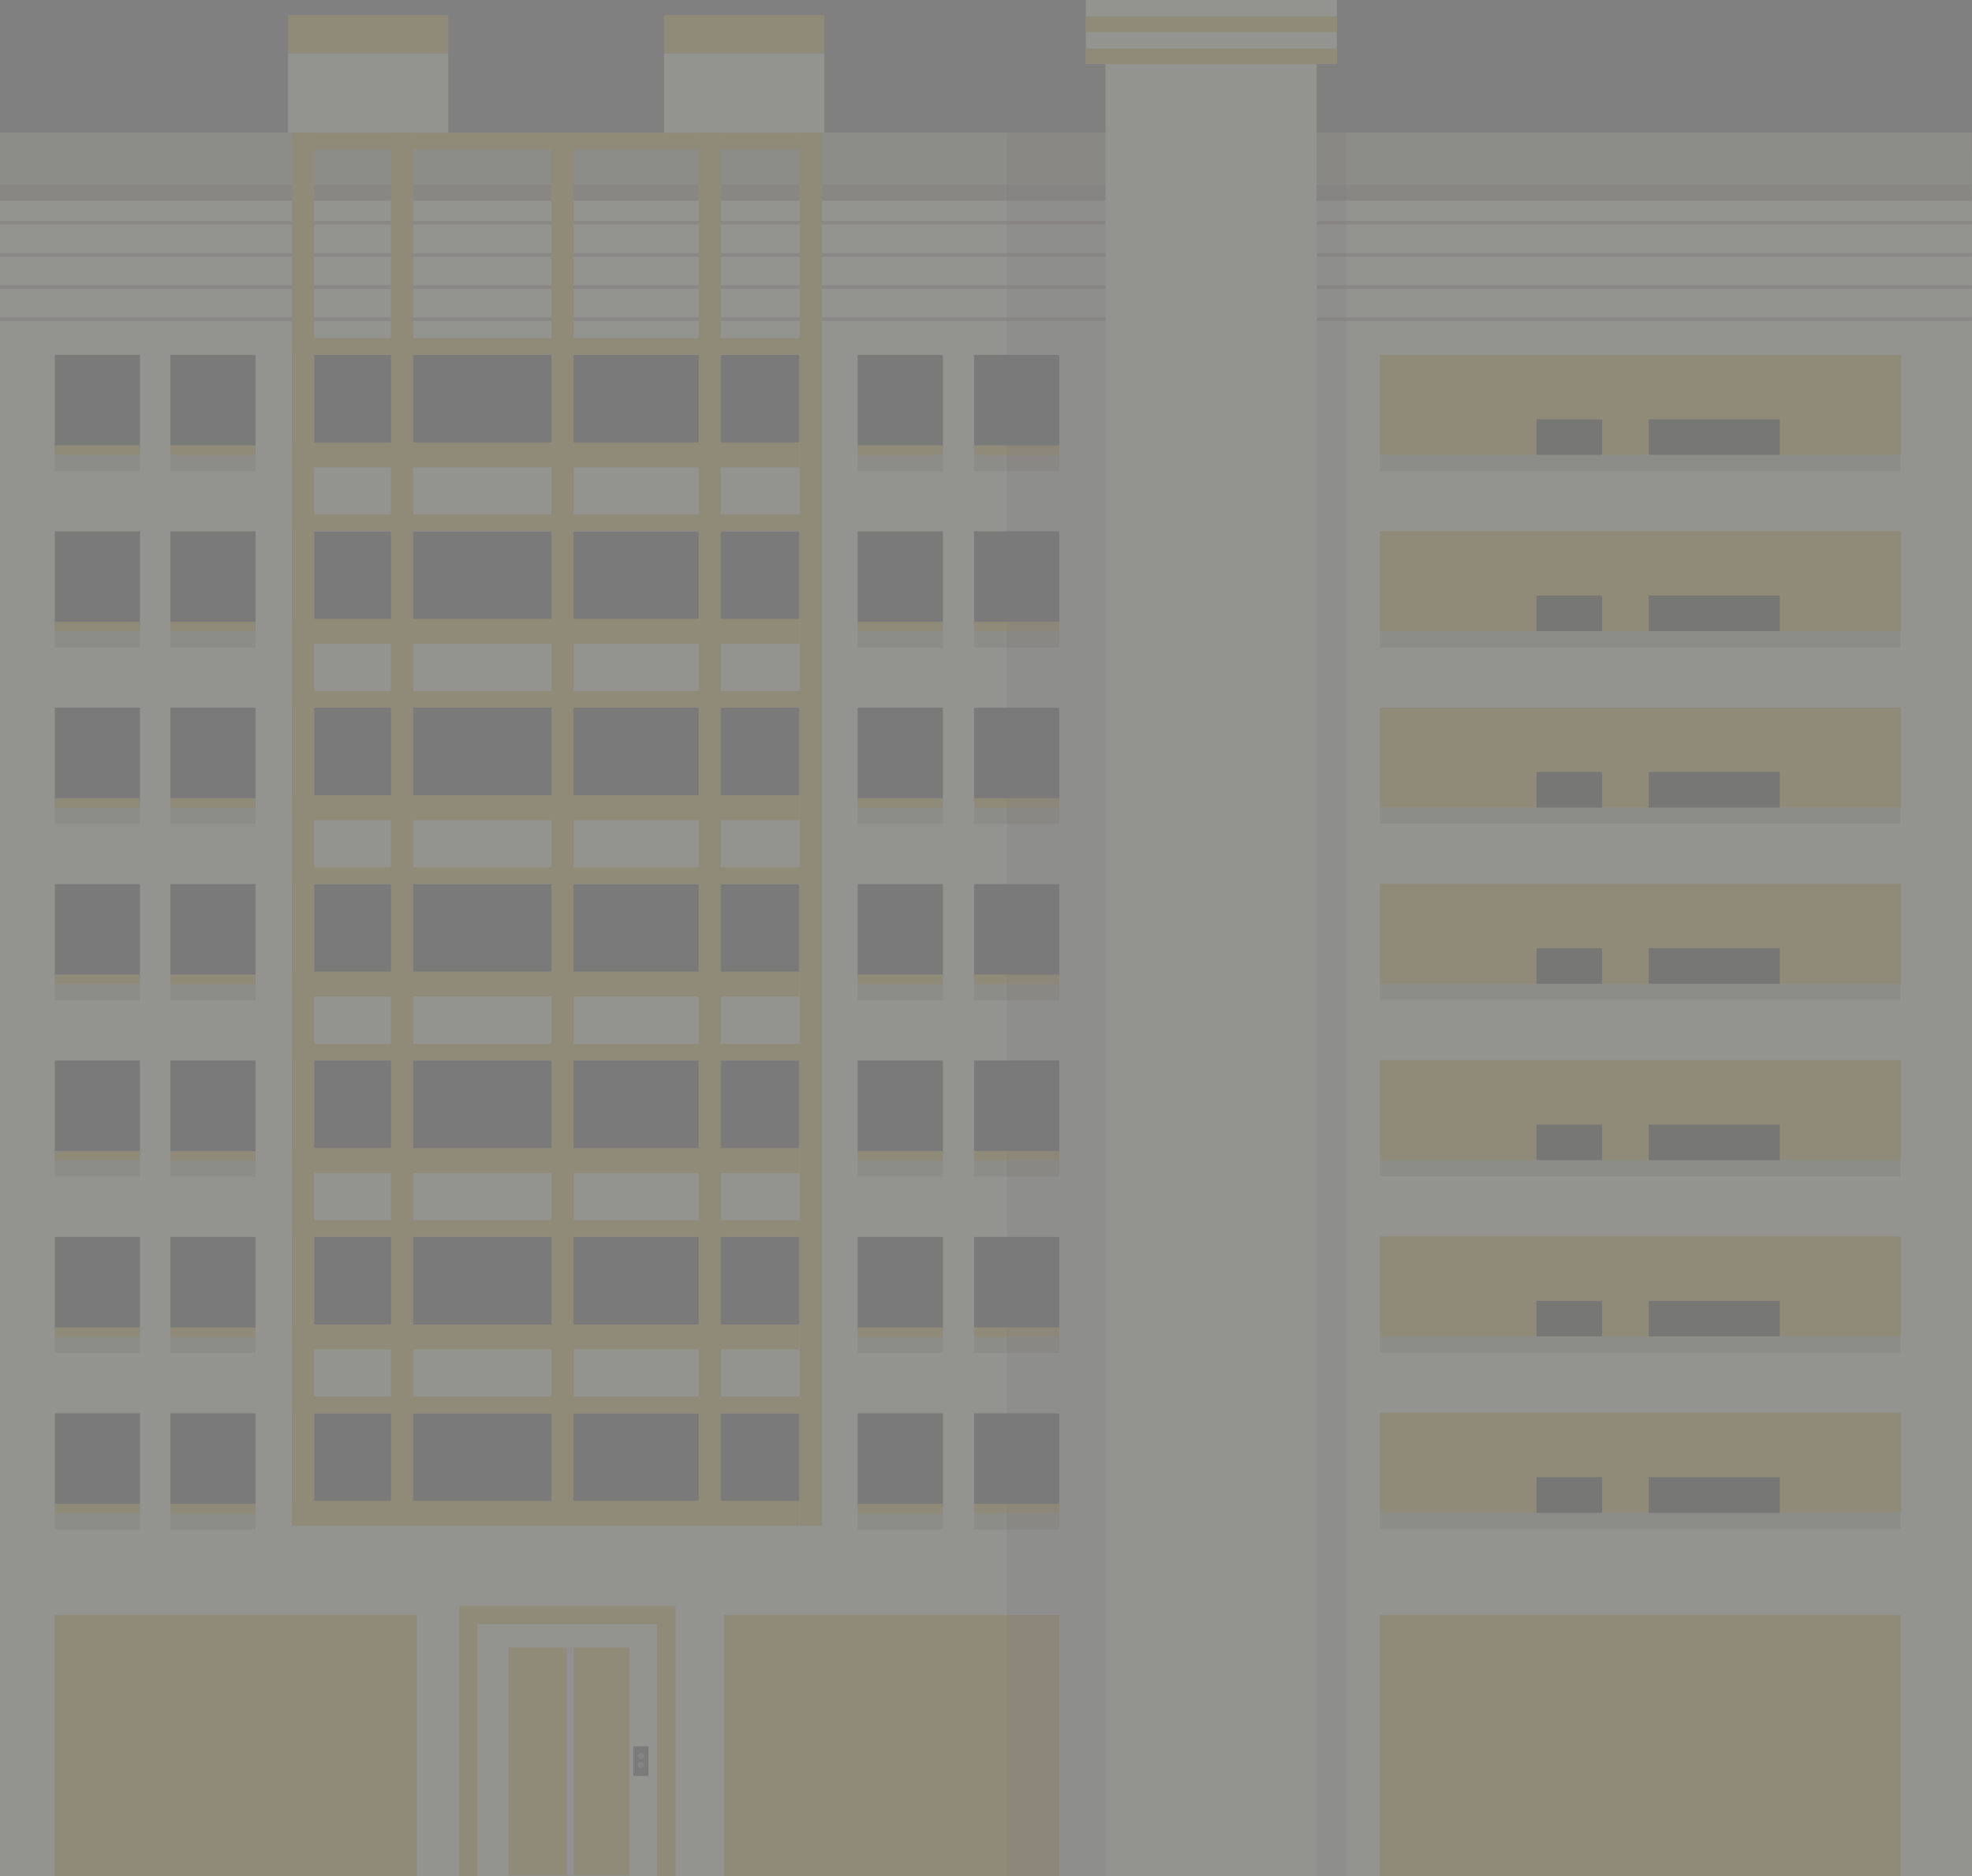 <svg xmlns="http://www.w3.org/2000/svg" xmlns:xlink="http://www.w3.org/1999/xlink" width="337.771" height="321.318" viewBox="0 0 337.771 321.318">
  <rect x="0" y="0" width="337.771" height="321.318" fill="#808080" stroke="none"/>
  <defs>
    <clipPath id="clip-path">
      <rect id="Rectangle_20770" data-name="Rectangle 20770" width="337.771" height="321.318" fill="none"/>
    </clipPath>
    <clipPath id="clip-path-3">
      <rect id="Rectangle_20761" data-name="Rectangle 20761" width="16.899" height="298.668" fill="none"/>
    </clipPath>
    <clipPath id="clip-path-4">
      <rect id="Rectangle_20763" data-name="Rectangle 20763" width="5.018" height="298.668" fill="none"/>
    </clipPath>
  </defs>
  <g id="Group_43954" data-name="Group 43954" opacity="0.15">
    <g id="Group_43953" data-name="Group 43953" clip-path="url(#clip-path)">
      <rect id="Rectangle_20605" data-name="Rectangle 20605" width="337.771" height="295.278" transform="translate(0 26.04)" fill="#fffcee"/>
      <rect id="Rectangle_20606" data-name="Rectangle 20606" width="14.591" height="16.034" transform="translate(9.38 60.776)" fill="#58595a"/>
      <rect id="Rectangle_20607" data-name="Rectangle 20607" width="14.591" height="1.644" transform="translate(9.38 76.276)" fill="#e8c152"/>
      <rect id="Rectangle_20608" data-name="Rectangle 20608" width="14.591" height="2.753" transform="translate(9.38 77.919)" fill="#d3cdb4"/>
      <rect id="Rectangle_20609" data-name="Rectangle 20609" width="14.591" height="2.753" transform="translate(29.182 77.919)" fill="#d3cdb4"/>
      <rect id="Rectangle_20610" data-name="Rectangle 20610" width="14.591" height="2.753" transform="translate(146.91 77.919)" fill="#d3cdb4"/>
      <rect id="Rectangle_20611" data-name="Rectangle 20611" width="14.591" height="2.753" transform="translate(166.843 77.919)" fill="#d3cdb4"/>
      <rect id="Rectangle_20612" data-name="Rectangle 20612" width="89.133" height="2.753" transform="translate(236.354 77.92)" fill="#d3cdb4"/>
      <rect id="Rectangle_20613" data-name="Rectangle 20613" width="14.591" height="16.034" transform="translate(29.182 60.776)" fill="#58595a"/>
      <rect id="Rectangle_20614" data-name="Rectangle 20614" width="14.591" height="1.644" transform="translate(29.182 76.276)" fill="#e8c152"/>
      <rect id="Rectangle_20615" data-name="Rectangle 20615" width="14.591" height="16.034" transform="translate(146.909 60.776)" fill="#58595a"/>
      <rect id="Rectangle_20616" data-name="Rectangle 20616" width="14.591" height="1.644" transform="translate(146.91 76.276)" fill="#e8c152"/>
      <rect id="Rectangle_20617" data-name="Rectangle 20617" width="14.591" height="16.034" transform="translate(166.842 60.776)" fill="#58595a"/>
      <rect id="Rectangle_20618" data-name="Rectangle 20618" width="14.591" height="1.644" transform="translate(166.843 76.276)" fill="#e8c152"/>
      <rect id="Rectangle_20619" data-name="Rectangle 20619" width="86.894" height="15.106" transform="translate(50.026 60.776)" fill="#58595a"/>
      <rect id="Rectangle_20620" data-name="Rectangle 20620" width="337.751" height="9.001" transform="translate(0 22.706)" fill="#d3cdb4"/>
      <rect id="Rectangle_20621" data-name="Rectangle 20621" width="337.751" height="2.737" transform="translate(0 31.641)" fill="#b2ad9a"/>
      <rect id="Rectangle_20622" data-name="Rectangle 20622" width="337.746" height="0.589" transform="translate(0 37.859)" fill="#bab4a2"/>
      <rect id="Rectangle_20623" data-name="Rectangle 20623" width="337.746" height="0.589" transform="translate(0 43.363)" fill="#bab4a2"/>
      <rect id="Rectangle_20624" data-name="Rectangle 20624" width="337.746" height="0.589" transform="translate(0 48.867)" fill="#bab4a2"/>
      <rect id="Rectangle_20625" data-name="Rectangle 20625" width="337.746" height="0.59" transform="translate(0 54.371)" fill="#bab4a2"/>
      <rect id="Rectangle_20626" data-name="Rectangle 20626" width="27.452" height="6.529" transform="translate(49.334 2.59)" fill="#e8c152"/>
      <rect id="Rectangle_20627" data-name="Rectangle 20627" width="27.452" height="13.652" transform="translate(49.334 9.119)" fill="#fffcee"/>
      <rect id="Rectangle_20628" data-name="Rectangle 20628" width="27.452" height="6.529" transform="translate(113.744 2.591)" fill="#e8c152"/>
      <rect id="Rectangle_20629" data-name="Rectangle 20629" width="27.452" height="13.652" transform="translate(113.744 9.12)" fill="#fffcee"/>
      <rect id="Rectangle_20630" data-name="Rectangle 20630" width="86.894" height="4.266" transform="translate(50.026 75.77)" fill="#e8c152"/>
      <rect id="Rectangle_20631" data-name="Rectangle 20631" width="88.835" height="2.844" transform="translate(50.026 22.771)" fill="#e8c152"/>
      <rect id="Rectangle_20632" data-name="Rectangle 20632" width="88.835" height="2.844" transform="translate(50.026 57.918)" fill="#e8c152"/>
      <rect id="Rectangle_20633" data-name="Rectangle 20633" width="14.591" height="16.034" transform="translate(9.38 90.988)" fill="#58595a"/>
      <rect id="Rectangle_20634" data-name="Rectangle 20634" width="14.591" height="1.644" transform="translate(9.38 106.487)" fill="#e8c152"/>
      <rect id="Rectangle_20635" data-name="Rectangle 20635" width="14.591" height="2.753" transform="translate(9.38 108.131)" fill="#d3cdb4"/>
      <rect id="Rectangle_20636" data-name="Rectangle 20636" width="14.591" height="2.753" transform="translate(29.182 108.131)" fill="#d3cdb4"/>
      <rect id="Rectangle_20637" data-name="Rectangle 20637" width="14.591" height="2.753" transform="translate(146.91 108.131)" fill="#d3cdb4"/>
      <rect id="Rectangle_20638" data-name="Rectangle 20638" width="14.591" height="2.753" transform="translate(166.843 108.131)" fill="#d3cdb4"/>
      <rect id="Rectangle_20639" data-name="Rectangle 20639" width="14.591" height="16.034" transform="translate(29.182 90.988)" fill="#58595a"/>
      <rect id="Rectangle_20640" data-name="Rectangle 20640" width="14.591" height="1.644" transform="translate(29.182 106.487)" fill="#e8c152"/>
      <rect id="Rectangle_20641" data-name="Rectangle 20641" width="14.591" height="16.034" transform="translate(146.909 90.988)" fill="#58595a"/>
      <rect id="Rectangle_20642" data-name="Rectangle 20642" width="14.591" height="1.644" transform="translate(146.91 106.487)" fill="#e8c152"/>
      <rect id="Rectangle_20643" data-name="Rectangle 20643" width="14.591" height="16.034" transform="translate(166.842 90.988)" fill="#58595a"/>
      <rect id="Rectangle_20644" data-name="Rectangle 20644" width="14.591" height="1.644" transform="translate(166.843 106.487)" fill="#e8c152"/>
      <rect id="Rectangle_20645" data-name="Rectangle 20645" width="86.894" height="15.106" transform="translate(50.026 90.988)" fill="#58595a"/>
      <rect id="Rectangle_20646" data-name="Rectangle 20646" width="86.894" height="4.266" transform="translate(50.026 105.982)" fill="#e8c152"/>
      <rect id="Rectangle_20647" data-name="Rectangle 20647" width="88.835" height="2.844" transform="translate(50.026 88.129)" fill="#e8c152"/>
      <rect id="Rectangle_20648" data-name="Rectangle 20648" width="14.591" height="16.034" transform="translate(9.38 121.2)" fill="#58595a"/>
      <rect id="Rectangle_20649" data-name="Rectangle 20649" width="14.591" height="1.644" transform="translate(9.38 136.699)" fill="#e8c152"/>
      <rect id="Rectangle_20650" data-name="Rectangle 20650" width="14.591" height="2.753" transform="translate(9.38 138.343)" fill="#d3cdb4"/>
      <rect id="Rectangle_20651" data-name="Rectangle 20651" width="14.591" height="2.753" transform="translate(29.182 138.343)" fill="#d3cdb4"/>
      <rect id="Rectangle_20652" data-name="Rectangle 20652" width="14.591" height="2.753" transform="translate(146.91 138.343)" fill="#d3cdb4"/>
      <rect id="Rectangle_20653" data-name="Rectangle 20653" width="14.591" height="2.753" transform="translate(166.843 138.343)" fill="#d3cdb4"/>
      <rect id="Rectangle_20654" data-name="Rectangle 20654" width="14.591" height="16.034" transform="translate(29.182 121.2)" fill="#58595a"/>
      <rect id="Rectangle_20655" data-name="Rectangle 20655" width="14.591" height="1.644" transform="translate(29.182 136.699)" fill="#e8c152"/>
      <rect id="Rectangle_20656" data-name="Rectangle 20656" width="14.591" height="16.034" transform="translate(146.909 121.2)" fill="#58595a"/>
      <rect id="Rectangle_20657" data-name="Rectangle 20657" width="14.591" height="1.644" transform="translate(146.91 136.699)" fill="#e8c152"/>
      <rect id="Rectangle_20658" data-name="Rectangle 20658" width="14.591" height="16.034" transform="translate(166.842 121.2)" fill="#58595a"/>
      <rect id="Rectangle_20659" data-name="Rectangle 20659" width="14.591" height="1.644" transform="translate(166.843 136.699)" fill="#e8c152"/>
      <rect id="Rectangle_20660" data-name="Rectangle 20660" width="86.894" height="15.106" transform="translate(50.026 121.199)" fill="#58595a"/>
      <rect id="Rectangle_20661" data-name="Rectangle 20661" width="86.894" height="4.266" transform="translate(50.026 136.194)" fill="#e8c152"/>
      <rect id="Rectangle_20662" data-name="Rectangle 20662" width="88.835" height="2.844" transform="translate(50.026 118.341)" fill="#e8c152"/>
      <rect id="Rectangle_20663" data-name="Rectangle 20663" width="14.591" height="16.034" transform="translate(9.38 151.411)" fill="#58595a"/>
      <rect id="Rectangle_20664" data-name="Rectangle 20664" width="14.591" height="1.644" transform="translate(9.38 166.91)" fill="#e8c152"/>
      <rect id="Rectangle_20665" data-name="Rectangle 20665" width="14.591" height="2.753" transform="translate(9.38 168.554)" fill="#d3cdb4"/>
      <rect id="Rectangle_20666" data-name="Rectangle 20666" width="14.591" height="2.753" transform="translate(29.182 168.554)" fill="#d3cdb4"/>
      <rect id="Rectangle_20667" data-name="Rectangle 20667" width="14.591" height="2.753" transform="translate(146.91 168.554)" fill="#d3cdb4"/>
      <rect id="Rectangle_20668" data-name="Rectangle 20668" width="14.591" height="2.753" transform="translate(166.843 168.554)" fill="#d3cdb4"/>
      <rect id="Rectangle_20669" data-name="Rectangle 20669" width="14.591" height="16.034" transform="translate(29.182 151.411)" fill="#58595a"/>
      <rect id="Rectangle_20670" data-name="Rectangle 20670" width="14.591" height="1.644" transform="translate(29.182 166.91)" fill="#e8c152"/>
      <rect id="Rectangle_20671" data-name="Rectangle 20671" width="14.591" height="16.034" transform="translate(146.909 151.411)" fill="#58595a"/>
      <rect id="Rectangle_20672" data-name="Rectangle 20672" width="14.591" height="1.644" transform="translate(146.91 166.911)" fill="#e8c152"/>
      <rect id="Rectangle_20673" data-name="Rectangle 20673" width="14.591" height="16.034" transform="translate(166.842 151.411)" fill="#58595a"/>
      <rect id="Rectangle_20674" data-name="Rectangle 20674" width="14.591" height="1.644" transform="translate(166.843 166.91)" fill="#e8c152"/>
      <rect id="Rectangle_20675" data-name="Rectangle 20675" width="86.894" height="15.106" transform="translate(50.026 151.411)" fill="#58595a"/>
      <rect id="Rectangle_20676" data-name="Rectangle 20676" width="86.894" height="4.266" transform="translate(50.026 166.405)" fill="#e8c152"/>
      <rect id="Rectangle_20677" data-name="Rectangle 20677" width="88.835" height="2.844" transform="translate(50.026 148.552)" fill="#e8c152"/>
      <rect id="Rectangle_20678" data-name="Rectangle 20678" width="14.591" height="16.034" transform="translate(9.38 181.623)" fill="#58595a"/>
      <rect id="Rectangle_20679" data-name="Rectangle 20679" width="14.591" height="1.644" transform="translate(9.38 197.122)" fill="#e8c152"/>
      <rect id="Rectangle_20680" data-name="Rectangle 20680" width="14.591" height="2.753" transform="translate(9.38 198.766)" fill="#d3cdb4"/>
      <rect id="Rectangle_20681" data-name="Rectangle 20681" width="14.591" height="2.753" transform="translate(29.182 198.766)" fill="#d3cdb4"/>
      <rect id="Rectangle_20682" data-name="Rectangle 20682" width="14.591" height="2.753" transform="translate(146.91 198.766)" fill="#d3cdb4"/>
      <rect id="Rectangle_20683" data-name="Rectangle 20683" width="14.591" height="2.753" transform="translate(166.843 198.766)" fill="#d3cdb4"/>
      <rect id="Rectangle_20684" data-name="Rectangle 20684" width="14.591" height="16.034" transform="translate(29.182 181.623)" fill="#58595a"/>
      <rect id="Rectangle_20685" data-name="Rectangle 20685" width="14.591" height="1.644" transform="translate(29.182 197.122)" fill="#e8c152"/>
      <rect id="Rectangle_20686" data-name="Rectangle 20686" width="14.591" height="16.034" transform="translate(146.909 181.623)" fill="#58595a"/>
      <rect id="Rectangle_20687" data-name="Rectangle 20687" width="14.591" height="1.644" transform="translate(146.91 197.122)" fill="#e8c152"/>
      <rect id="Rectangle_20688" data-name="Rectangle 20688" width="14.591" height="16.034" transform="translate(166.842 181.623)" fill="#58595a"/>
      <rect id="Rectangle_20689" data-name="Rectangle 20689" width="14.591" height="1.644" transform="translate(166.843 197.122)" fill="#e8c152"/>
      <rect id="Rectangle_20690" data-name="Rectangle 20690" width="86.894" height="15.106" transform="translate(50.026 181.623)" fill="#58595a"/>
      <rect id="Rectangle_20691" data-name="Rectangle 20691" width="86.894" height="4.266" transform="translate(50.026 196.617)" fill="#e8c152"/>
      <rect id="Rectangle_20692" data-name="Rectangle 20692" width="88.835" height="2.844" transform="translate(50.026 178.764)" fill="#e8c152"/>
      <rect id="Rectangle_20693" data-name="Rectangle 20693" width="14.591" height="16.034" transform="translate(9.38 211.834)" fill="#58595a"/>
      <rect id="Rectangle_20694" data-name="Rectangle 20694" width="14.591" height="1.644" transform="translate(9.38 227.334)" fill="#e8c152"/>
      <rect id="Rectangle_20695" data-name="Rectangle 20695" width="14.591" height="2.753" transform="translate(9.38 228.978)" fill="#d3cdb4"/>
      <rect id="Rectangle_20696" data-name="Rectangle 20696" width="14.591" height="2.753" transform="translate(29.182 228.978)" fill="#d3cdb4"/>
      <rect id="Rectangle_20697" data-name="Rectangle 20697" width="14.591" height="2.753" transform="translate(146.91 228.978)" fill="#d3cdb4"/>
      <rect id="Rectangle_20698" data-name="Rectangle 20698" width="14.591" height="2.753" transform="translate(166.843 228.978)" fill="#d3cdb4"/>
      <rect id="Rectangle_20699" data-name="Rectangle 20699" width="14.591" height="16.034" transform="translate(29.182 211.834)" fill="#58595a"/>
      <rect id="Rectangle_20700" data-name="Rectangle 20700" width="14.591" height="1.644" transform="translate(29.182 227.334)" fill="#e8c152"/>
      <rect id="Rectangle_20701" data-name="Rectangle 20701" width="14.591" height="16.034" transform="translate(146.909 211.834)" fill="#58595a"/>
      <rect id="Rectangle_20702" data-name="Rectangle 20702" width="14.591" height="1.644" transform="translate(146.91 227.334)" fill="#e8c152"/>
      <rect id="Rectangle_20703" data-name="Rectangle 20703" width="14.591" height="16.034" transform="translate(166.842 211.834)" fill="#58595a"/>
      <rect id="Rectangle_20704" data-name="Rectangle 20704" width="14.591" height="1.644" transform="translate(166.843 227.334)" fill="#e8c152"/>
      <rect id="Rectangle_20705" data-name="Rectangle 20705" width="86.894" height="15.106" transform="translate(50.026 211.834)" fill="#58595a"/>
      <rect id="Rectangle_20706" data-name="Rectangle 20706" width="86.894" height="4.266" transform="translate(50.026 226.828)" fill="#e8c152"/>
      <rect id="Rectangle_20707" data-name="Rectangle 20707" width="88.835" height="2.844" transform="translate(50.026 208.976)" fill="#e8c152"/>
      <rect id="Rectangle_20708" data-name="Rectangle 20708" width="14.591" height="16.034" transform="translate(9.38 242.046)" fill="#58595a"/>
      <rect id="Rectangle_20709" data-name="Rectangle 20709" width="14.591" height="1.644" transform="translate(9.38 257.546)" fill="#e8c152"/>
      <rect id="Rectangle_20710" data-name="Rectangle 20710" width="14.591" height="2.753" transform="translate(9.38 259.189)" fill="#d3cdb4"/>
      <rect id="Rectangle_20711" data-name="Rectangle 20711" width="14.591" height="2.753" transform="translate(29.182 259.189)" fill="#d3cdb4"/>
      <rect id="Rectangle_20712" data-name="Rectangle 20712" width="14.591" height="2.753" transform="translate(146.91 259.189)" fill="#d3cdb4"/>
      <rect id="Rectangle_20713" data-name="Rectangle 20713" width="14.591" height="2.753" transform="translate(166.843 259.189)" fill="#d3cdb4"/>
      <rect id="Rectangle_20714" data-name="Rectangle 20714" width="14.591" height="16.034" transform="translate(29.182 242.046)" fill="#58595a"/>
      <rect id="Rectangle_20715" data-name="Rectangle 20715" width="14.591" height="1.644" transform="translate(29.182 257.546)" fill="#e8c152"/>
      <rect id="Rectangle_20716" data-name="Rectangle 20716" width="14.591" height="16.034" transform="translate(146.909 242.046)" fill="#58595a"/>
      <rect id="Rectangle_20717" data-name="Rectangle 20717" width="14.591" height="1.644" transform="translate(146.91 257.545)" fill="#e8c152"/>
      <rect id="Rectangle_20718" data-name="Rectangle 20718" width="14.591" height="16.034" transform="translate(166.842 242.046)" fill="#58595a"/>
      <rect id="Rectangle_20719" data-name="Rectangle 20719" width="14.591" height="1.644" transform="translate(166.843 257.546)" fill="#e8c152"/>
      <rect id="Rectangle_20720" data-name="Rectangle 20720" width="86.894" height="15.106" transform="translate(50.026 242.046)" fill="#58595a"/>
      <rect id="Rectangle_20721" data-name="Rectangle 20721" width="86.894" height="4.266" transform="translate(50.026 257.04)" fill="#e8c152"/>
      <rect id="Rectangle_20722" data-name="Rectangle 20722" width="88.835" height="2.844" transform="translate(50.026 239.187)" fill="#e8c152"/>
      <rect id="Rectangle_20723" data-name="Rectangle 20723" width="62.023" height="44.747" transform="translate(9.38 276.571)" fill="#e8c152"/>
      <rect id="Rectangle_20724" data-name="Rectangle 20724" width="57.398" height="44.747" transform="translate(124.035 276.571)" fill="#e8c152"/>
      <rect id="Rectangle_20725" data-name="Rectangle 20725" width="89.181" height="44.747" transform="translate(236.354 276.572)" fill="#e8c152"/>
      <path id="Path_585503" data-name="Path 585503" d="M220.542,771.309v46.309h3.127V774.435h30.81v43.183h3.126V771.309Z" transform="translate(-141.908 -496.3)" fill="#e8c152"/>
      <rect id="Rectangle_20726" data-name="Rectangle 20726" width="20.667" height="39.027" transform="translate(87.125 282.167)" fill="#e8c152"/>
      <rect id="Rectangle_20727" data-name="Rectangle 20727" width="1.134" height="39.027" transform="translate(97.081 282.167)" fill="#f4f4f4"/>
      <rect id="Rectangle_20728" data-name="Rectangle 20728" width="2.606" height="5.081" transform="translate(108.475 299.076)" fill="#5c5c5c"/>
      <g id="Group_43952" data-name="Group 43952">
        <g id="Group_43951" data-name="Group 43951" clip-path="url(#clip-path)">
          <path id="Path_585504" data-name="Path 585504" d="M307.457,842.5a.541.541,0,1,1-.541-.541.541.541,0,0,1,.541.541" transform="translate(-197.138 -541.761)" fill="#989898"/>
          <path id="Path_585505" data-name="Path 585505" d="M307.457,846.834a.541.541,0,1,1-.541-.541.541.541,0,0,1,.541.541" transform="translate(-197.138 -544.549)" fill="#989898"/>
          <rect id="Rectangle_20729" data-name="Rectangle 20729" width="89.228" height="17.125" transform="translate(236.354 60.776)" fill="#e8c152"/>
          <rect id="Rectangle_20730" data-name="Rectangle 20730" width="22.452" height="6.089" transform="translate(282.4 71.812)" fill="#45413d"/>
          <rect id="Rectangle_20731" data-name="Rectangle 20731" width="11.226" height="6.089" transform="translate(263.182 71.812)" fill="#45413d"/>
          <rect id="Rectangle_20732" data-name="Rectangle 20732" width="89.133" height="2.753" transform="translate(236.354 108.117)" fill="#d3cdb4"/>
          <rect id="Rectangle_20733" data-name="Rectangle 20733" width="89.228" height="17.125" transform="translate(236.354 90.973)" fill="#e8c152"/>
          <rect id="Rectangle_20734" data-name="Rectangle 20734" width="22.452" height="6.089" transform="translate(282.4 102.009)" fill="#45413d"/>
          <rect id="Rectangle_20735" data-name="Rectangle 20735" width="11.226" height="6.089" transform="translate(263.182 102.009)" fill="#45413d"/>
          <rect id="Rectangle_20736" data-name="Rectangle 20736" width="89.133" height="2.753" transform="translate(236.354 138.314)" fill="#d3cdb4"/>
          <rect id="Rectangle_20737" data-name="Rectangle 20737" width="89.228" height="17.125" transform="translate(236.354 121.17)" fill="#e8c152"/>
          <rect id="Rectangle_20738" data-name="Rectangle 20738" width="22.452" height="6.089" transform="translate(282.4 132.206)" fill="#45413d"/>
          <rect id="Rectangle_20739" data-name="Rectangle 20739" width="11.226" height="6.089" transform="translate(263.182 132.206)" fill="#45413d"/>
          <rect id="Rectangle_20740" data-name="Rectangle 20740" width="89.133" height="2.753" transform="translate(236.354 168.511)" fill="#d3cdb4"/>
          <rect id="Rectangle_20741" data-name="Rectangle 20741" width="89.228" height="17.125" transform="translate(236.354 151.368)" fill="#e8c152"/>
          <rect id="Rectangle_20742" data-name="Rectangle 20742" width="22.452" height="6.089" transform="translate(282.4 162.404)" fill="#45413d"/>
          <rect id="Rectangle_20743" data-name="Rectangle 20743" width="11.226" height="6.089" transform="translate(263.182 162.404)" fill="#45413d"/>
          <rect id="Rectangle_20744" data-name="Rectangle 20744" width="89.133" height="2.753" transform="translate(236.354 198.708)" fill="#d3cdb4"/>
          <rect id="Rectangle_20745" data-name="Rectangle 20745" width="89.228" height="17.125" transform="translate(236.354 181.565)" fill="#e8c152"/>
          <rect id="Rectangle_20746" data-name="Rectangle 20746" width="22.452" height="6.089" transform="translate(282.4 192.601)" fill="#45413d"/>
          <rect id="Rectangle_20747" data-name="Rectangle 20747" width="11.226" height="6.089" transform="translate(263.182 192.601)" fill="#45413d"/>
          <rect id="Rectangle_20748" data-name="Rectangle 20748" width="89.133" height="2.753" transform="translate(236.354 228.906)" fill="#d3cdb4"/>
          <rect id="Rectangle_20749" data-name="Rectangle 20749" width="89.228" height="17.125" transform="translate(236.354 211.762)" fill="#e8c152"/>
          <rect id="Rectangle_20750" data-name="Rectangle 20750" width="22.452" height="6.089" transform="translate(282.4 222.798)" fill="#45413d"/>
          <rect id="Rectangle_20751" data-name="Rectangle 20751" width="11.226" height="6.089" transform="translate(263.182 222.798)" fill="#45413d"/>
          <rect id="Rectangle_20752" data-name="Rectangle 20752" width="89.133" height="2.753" transform="translate(236.354 259.103)" fill="#d3cdb4"/>
          <rect id="Rectangle_20753" data-name="Rectangle 20753" width="89.228" height="17.125" transform="translate(236.354 241.959)" fill="#e8c152"/>
          <rect id="Rectangle_20754" data-name="Rectangle 20754" width="22.452" height="6.089" transform="translate(282.4 252.995)" fill="#45413d"/>
          <rect id="Rectangle_20755" data-name="Rectangle 20755" width="11.226" height="6.089" transform="translate(263.182 252.995)" fill="#45413d"/>
          <rect id="Rectangle_20756" data-name="Rectangle 20756" width="36.147" height="309.901" transform="translate(189.357 10.954)" fill="#fffcee"/>
          <rect id="Rectangle_20757" data-name="Rectangle 20757" width="42.993" height="10.953" transform="translate(185.986 0)" fill="#fffcee"/>
          <rect id="Rectangle_20758" data-name="Rectangle 20758" width="42.993" height="2.636" transform="translate(185.986 2.841)" fill="#e8c152"/>
          <rect id="Rectangle_20759" data-name="Rectangle 20759" width="42.993" height="2.636" transform="translate(185.986 8.318)" fill="#e8c152"/>
          <g id="Group_43947" data-name="Group 43947" transform="translate(172.458 22.65)" opacity="0.17">
            <g id="Group_43946" data-name="Group 43946">
              <g id="Group_43945" data-name="Group 43945" clip-path="url(#clip-path-3)">
                <rect id="Rectangle_20760" data-name="Rectangle 20760" width="16.899" height="298.668" transform="translate(0 0)" fill="#4a4a4a"/>
              </g>
            </g>
          </g>
          <g id="Group_43950" data-name="Group 43950" transform="translate(225.571 22.65)" opacity="0.17">
            <g id="Group_43949" data-name="Group 43949">
              <g id="Group_43948" data-name="Group 43948" clip-path="url(#clip-path-4)">
                <rect id="Rectangle_20762" data-name="Rectangle 20762" width="5.017" height="298.668" transform="translate(0 0)" fill="#4a4a4a"/>
              </g>
            </g>
          </g>
          <rect id="Rectangle_20764" data-name="Rectangle 20764" width="3.799" height="238.6" transform="translate(50.026 22.706)" fill="#e8c152"/>
          <rect id="Rectangle_20765" data-name="Rectangle 20765" width="3.799" height="238.6" transform="translate(66.961 22.706)" fill="#e8c152"/>
          <rect id="Rectangle_20766" data-name="Rectangle 20766" width="3.799" height="238.6" transform="translate(119.661 22.706)" fill="#e8c152"/>
          <rect id="Rectangle_20767" data-name="Rectangle 20767" width="3.799" height="238.6" transform="translate(94.444 22.706)" fill="#e8c152"/>
          <rect id="Rectangle_20768" data-name="Rectangle 20768" width="3.799" height="238.6" transform="translate(136.962 22.706)" fill="#e8c152"/>
        </g>
      </g>
    </g>
  </g>
</svg>
